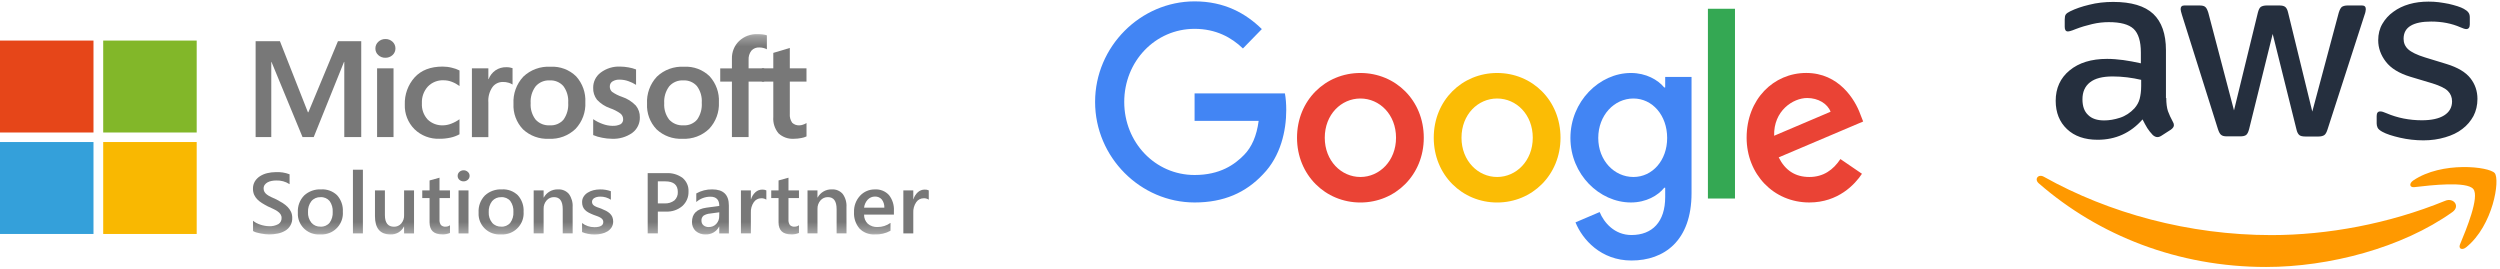 <svg width="242" height="26" viewBox="0 0 242 26" fill="none" xmlns="http://www.w3.org/2000/svg">
<path d="M34.968 3.986V13.271H33.327V5.995H33.299L30.368 13.271H29.285L26.281 5.995H26.26V13.271H24.744V3.986H27.096L29.807 10.87H29.849L32.714 3.986H34.968Z" fill="#787878"/>
<path d="M38.094 13.27H36.502V6.616H38.094V13.27ZM36.338 4.694C36.334 4.444 36.439 4.208 36.624 4.041C36.808 3.868 37.052 3.774 37.307 3.778C37.565 3.771 37.816 3.868 38.004 4.045C38.181 4.211 38.282 4.444 38.279 4.69C38.282 4.933 38.178 5.169 37.997 5.332C37.809 5.505 37.561 5.596 37.303 5.592C37.049 5.599 36.801 5.505 36.613 5.329C36.435 5.169 36.334 4.936 36.338 4.694Z" fill="#787878"/>
<path d="M42.903 12.132C43.172 12.125 43.436 12.069 43.687 11.969C43.969 11.861 44.234 11.719 44.478 11.542V12.999C44.206 13.148 43.914 13.256 43.611 13.322C43.262 13.398 42.903 13.436 42.548 13.433C41.645 13.468 40.764 13.134 40.119 12.503C39.492 11.875 39.154 11.015 39.185 10.13C39.15 9.158 39.492 8.211 40.14 7.486C40.778 6.792 41.68 6.445 42.847 6.445C43.154 6.445 43.457 6.483 43.754 6.56C44.008 6.615 44.252 6.706 44.482 6.823V8.326C44.248 8.156 43.997 8.017 43.729 7.916C43.478 7.819 43.21 7.771 42.941 7.771C42.37 7.746 41.819 7.965 41.419 8.374C41.018 8.818 40.809 9.401 40.84 9.998C40.805 10.578 41.008 11.143 41.398 11.57C41.795 11.955 42.346 12.16 42.903 12.132Z" fill="#787878"/>
<path d="M49.016 6.505C49.13 6.505 49.245 6.512 49.357 6.532C49.444 6.546 49.531 6.567 49.615 6.598V8.184C49.503 8.108 49.378 8.052 49.249 8.014C49.061 7.955 48.862 7.927 48.667 7.934C48.277 7.934 47.911 8.111 47.677 8.42C47.374 8.857 47.231 9.384 47.273 9.915V13.274H45.681V6.616H47.273V7.663H47.298C47.426 7.32 47.657 7.025 47.956 6.813C48.266 6.602 48.639 6.494 49.016 6.505Z" fill="#787878"/>
<path d="M51.368 9.988C51.329 10.561 51.5 11.126 51.849 11.581C52.2 11.963 52.706 12.164 53.225 12.133C53.727 12.164 54.218 11.963 54.549 11.581C54.884 11.105 55.044 10.53 55.002 9.95C55.044 9.371 54.877 8.795 54.532 8.33C54.197 7.955 53.713 7.754 53.211 7.782C52.692 7.754 52.194 7.966 51.852 8.354C51.5 8.826 51.329 9.405 51.368 9.988ZM49.705 10.04C49.653 9.076 49.995 8.132 50.653 7.424C51.357 6.751 52.312 6.404 53.288 6.46C54.208 6.408 55.11 6.744 55.769 7.39C56.389 8.077 56.71 8.979 56.661 9.898C56.71 10.849 56.368 11.779 55.713 12.476C55.023 13.139 54.089 13.486 53.131 13.434C52.207 13.482 51.305 13.152 50.632 12.525C49.991 11.858 49.657 10.96 49.705 10.04Z" fill="#787878"/>
<path d="M59.03 8.364C59.02 8.562 59.1 8.756 59.246 8.891C59.543 9.096 59.867 9.259 60.208 9.374C60.717 9.54 61.177 9.832 61.55 10.22C61.811 10.543 61.947 10.945 61.937 11.355C61.954 11.948 61.679 12.51 61.201 12.864C60.623 13.27 59.922 13.471 59.215 13.433C58.901 13.43 58.591 13.395 58.285 13.332C57.989 13.277 57.696 13.194 57.42 13.076V11.535C57.71 11.733 58.023 11.893 58.354 12.007C58.647 12.115 58.954 12.174 59.264 12.181C59.539 12.198 59.811 12.146 60.062 12.031C60.236 11.927 60.337 11.733 60.32 11.532C60.32 11.317 60.222 11.115 60.051 10.984C59.741 10.765 59.4 10.591 59.041 10.47C58.563 10.304 58.135 10.023 57.79 9.655C57.535 9.325 57.403 8.919 57.42 8.503C57.41 7.923 57.682 7.372 58.149 7.025C58.692 6.619 59.358 6.414 60.034 6.445C60.302 6.449 60.567 6.473 60.832 6.522C61.083 6.563 61.33 6.629 61.571 6.723V8.215C61.341 8.066 61.093 7.948 60.832 7.858C60.564 7.76 60.281 7.712 59.996 7.708C59.748 7.695 59.501 7.753 59.288 7.882C59.121 7.989 59.027 8.17 59.03 8.364Z" fill="#787878"/>
<mask id="mask0_31506_2836" style="mask-type:luminance" maskUnits="userSpaceOnUse" x="0" y="3" width="90" height="20">
<path d="M0 3.299V22.7H89.905V3.299" fill="white"/>
</mask>
<g mask="url(#mask0_31506_2836)">
<path d="M64.296 9.988C64.258 10.561 64.429 11.126 64.777 11.581C65.129 11.963 65.634 12.164 66.154 12.133C66.659 12.164 67.147 11.963 67.478 11.581C67.812 11.105 67.973 10.53 67.931 9.95C67.973 9.371 67.805 8.795 67.46 8.33C67.126 7.955 66.641 7.754 66.14 7.782C65.621 7.754 65.122 7.966 64.781 8.354C64.429 8.826 64.258 9.405 64.296 9.988ZM62.634 10.04C62.582 9.076 62.923 8.132 63.582 7.424C64.286 6.751 65.241 6.404 66.216 6.46C67.136 6.408 68.039 6.744 68.698 7.39C69.318 8.077 69.638 8.979 69.59 9.898C69.638 10.849 69.297 11.779 68.642 12.476C67.952 13.139 67.018 13.486 66.06 13.434C65.136 13.482 64.234 13.152 63.561 12.525C62.92 11.858 62.585 10.96 62.634 10.04Z" fill="#787878"/>
</g>
<mask id="mask1_31506_2836" style="mask-type:luminance" maskUnits="userSpaceOnUse" x="0" y="3" width="90" height="20">
<path d="M0 3.299V22.7H89.905V3.299" fill="white"/>
</mask>
<g mask="url(#mask1_31506_2836)">
<path d="M73.328 3.303C73.499 3.303 73.669 3.31 73.84 3.331C73.973 3.348 74.105 3.376 74.234 3.417V4.771C74.147 4.725 74.053 4.687 73.959 4.66C73.812 4.614 73.659 4.594 73.506 4.594C73.216 4.576 72.934 4.687 72.736 4.902C72.537 5.163 72.443 5.485 72.464 5.811V6.616H73.973V7.897H72.464V13.271H70.85V7.9H69.718V6.62H70.85V5.69C70.829 5.045 71.08 4.42 71.544 3.969C72.028 3.518 72.669 3.275 73.328 3.303Z" fill="#787878"/>
</g>
<path d="M77.399 12.132C77.514 12.129 77.625 12.108 77.733 12.066C77.852 12.028 77.967 11.976 78.071 11.91V13.204C77.911 13.281 77.74 13.333 77.566 13.361C77.336 13.409 77.106 13.43 76.872 13.433C76.315 13.475 75.768 13.284 75.36 12.906C74.991 12.462 74.809 11.889 74.855 11.317V7.899H73.743V6.616H74.855V5.12L76.454 4.642V6.616H78.068V7.899H76.454V11.012C76.426 11.317 76.507 11.626 76.681 11.879C76.876 12.063 77.137 12.156 77.399 12.132Z" fill="#787878"/>
<mask id="mask2_31506_2836" style="mask-type:luminance" maskUnits="userSpaceOnUse" x="0" y="3" width="90" height="20">
<path d="M0 3.299V22.7H89.905V3.299" fill="white"/>
</mask>
<g mask="url(#mask2_31506_2836)">
<path d="M24.494 22.363V21.368C24.591 21.454 24.703 21.527 24.818 21.586C24.947 21.652 25.079 21.708 25.219 21.753C25.358 21.798 25.497 21.833 25.64 21.857C25.769 21.881 25.898 21.892 26.03 21.895C26.351 21.916 26.672 21.846 26.954 21.69C27.153 21.562 27.268 21.336 27.257 21.101C27.261 20.972 27.226 20.847 27.156 20.74C27.079 20.629 26.985 20.535 26.874 20.462C26.738 20.368 26.595 20.289 26.445 20.219C26.281 20.143 26.104 20.06 25.919 19.976C25.717 19.869 25.529 19.765 25.355 19.654C25.191 19.553 25.037 19.432 24.901 19.293C24.776 19.165 24.672 19.012 24.598 18.849C24.522 18.665 24.483 18.467 24.487 18.266C24.48 18.016 24.546 17.766 24.675 17.551C24.8 17.35 24.971 17.18 25.173 17.052C25.389 16.916 25.626 16.816 25.874 16.76C26.135 16.698 26.403 16.663 26.675 16.663C27.139 16.635 27.599 16.708 28.031 16.871V17.829C27.647 17.576 27.191 17.451 26.731 17.471C26.585 17.471 26.438 17.485 26.295 17.513C26.16 17.537 26.027 17.582 25.905 17.648C25.797 17.707 25.7 17.787 25.626 17.888C25.553 17.992 25.515 18.117 25.518 18.242C25.515 18.36 25.543 18.477 25.602 18.578C25.665 18.679 25.745 18.769 25.842 18.838C25.964 18.925 26.093 19.005 26.233 19.067C26.386 19.14 26.564 19.224 26.766 19.31C26.971 19.418 27.167 19.529 27.351 19.643C27.526 19.754 27.689 19.883 27.836 20.028C27.971 20.164 28.083 20.323 28.167 20.497C28.25 20.681 28.292 20.882 28.289 21.083C28.313 21.59 28.055 22.069 27.616 22.329C27.396 22.46 27.156 22.554 26.905 22.606C26.626 22.665 26.341 22.693 26.055 22.693C25.957 22.693 25.835 22.686 25.689 22.672C25.543 22.658 25.396 22.634 25.243 22.606C25.097 22.578 24.954 22.544 24.814 22.502C24.703 22.471 24.595 22.426 24.494 22.363Z" fill="#787878"/>
</g>
<mask id="mask3_31506_2836" style="mask-type:luminance" maskUnits="userSpaceOnUse" x="0" y="3" width="90" height="20">
<path d="M0 3.299V22.7H89.905V3.299" fill="white"/>
</mask>
<g mask="url(#mask3_31506_2836)">
<path d="M31.031 19.085C30.69 19.071 30.362 19.213 30.143 19.47C29.909 19.775 29.794 20.153 29.815 20.535C29.794 20.906 29.913 21.274 30.146 21.565C30.369 21.819 30.693 21.954 31.031 21.94C31.362 21.961 31.686 21.822 31.902 21.569C32.122 21.264 32.23 20.892 32.206 20.514C32.23 20.136 32.122 19.761 31.902 19.453C31.686 19.203 31.362 19.064 31.031 19.085ZM30.982 22.693C29.871 22.769 28.909 21.937 28.832 20.83C28.825 20.74 28.825 20.649 28.832 20.563C28.797 19.956 29.017 19.362 29.442 18.922C29.888 18.512 30.481 18.301 31.087 18.332C31.662 18.297 32.223 18.505 32.634 18.904C33.025 19.341 33.223 19.914 33.188 20.497C33.268 21.631 32.411 22.613 31.272 22.693C31.178 22.7 31.08 22.7 30.982 22.693Z" fill="#787878"/>
</g>
<mask id="mask4_31506_2836" style="mask-type:luminance" maskUnits="userSpaceOnUse" x="0" y="3" width="90" height="20">
<path d="M0 3.299V22.7H89.905V3.299" fill="white"/>
</mask>
<g mask="url(#mask4_31506_2836)">
<path d="M34.164 16.428H35.129V22.596H34.164V16.428Z" fill="#787878"/>
</g>
<mask id="mask5_31506_2836" style="mask-type:luminance" maskUnits="userSpaceOnUse" x="0" y="3" width="90" height="20">
<path d="M0 3.299V22.7H89.905V3.299" fill="white"/>
</mask>
<g mask="url(#mask5_31506_2836)">
<path d="M40.074 22.597H39.116V21.937H39.099C38.851 22.423 38.342 22.718 37.799 22.694C36.799 22.694 36.297 22.104 36.297 20.921V18.43H37.259V20.824C37.259 21.573 37.551 21.948 38.14 21.948C38.409 21.955 38.666 21.84 38.841 21.639C39.032 21.413 39.13 21.125 39.116 20.831V18.433H40.078V22.597" fill="#787878"/>
</g>
<mask id="mask6_31506_2836" style="mask-type:luminance" maskUnits="userSpaceOnUse" x="0" y="3" width="90" height="20">
<path d="M0 3.299V22.7H89.905V3.299" fill="white"/>
</mask>
<g mask="url(#mask6_31506_2836)">
<path d="M43.558 22.551C43.325 22.652 43.07 22.7 42.816 22.69C41.994 22.69 41.582 22.301 41.582 21.528V19.172H40.875V18.433H41.582V17.468L42.544 17.201V18.433H43.558V19.172H42.544V21.253C42.527 21.441 42.575 21.628 42.68 21.781C42.802 21.899 42.966 21.958 43.137 21.941C43.29 21.944 43.44 21.895 43.558 21.802V22.551Z" fill="#787878"/>
</g>
<mask id="mask7_31506_2836" style="mask-type:luminance" maskUnits="userSpaceOnUse" x="0" y="3" width="90" height="20">
<path d="M0 3.299V22.7H89.905V3.299" fill="white"/>
</mask>
<g mask="url(#mask7_31506_2836)">
<path d="M45.35 22.597H44.388V18.43H45.35V22.597ZM44.872 17.556C44.723 17.559 44.58 17.504 44.468 17.406C44.357 17.309 44.297 17.171 44.301 17.025C44.297 16.879 44.36 16.737 44.468 16.64C44.576 16.539 44.723 16.484 44.872 16.484C45.026 16.48 45.172 16.536 45.287 16.64C45.399 16.737 45.461 16.879 45.458 17.025C45.458 17.171 45.395 17.306 45.287 17.399C45.172 17.504 45.026 17.559 44.872 17.556Z" fill="#787878"/>
</g>
<mask id="mask8_31506_2836" style="mask-type:luminance" maskUnits="userSpaceOnUse" x="0" y="3" width="90" height="20">
<path d="M0 3.299V22.7H89.905V3.299" fill="white"/>
</mask>
<g mask="url(#mask8_31506_2836)">
<path d="M48.524 19.085C48.182 19.071 47.855 19.213 47.635 19.47C47.402 19.775 47.287 20.153 47.308 20.535C47.287 20.906 47.405 21.274 47.639 21.565C47.862 21.819 48.189 21.954 48.524 21.94C48.855 21.961 49.179 21.822 49.395 21.569C49.614 21.264 49.723 20.892 49.698 20.514C49.723 20.136 49.614 19.761 49.395 19.453C49.182 19.203 48.858 19.064 48.524 19.085ZM48.478 22.693C47.367 22.769 46.405 21.937 46.328 20.83C46.322 20.74 46.322 20.649 46.328 20.563C46.294 19.956 46.513 19.362 46.938 18.922C47.384 18.512 47.977 18.301 48.583 18.332C49.158 18.297 49.719 18.505 50.13 18.904C50.52 19.341 50.719 19.914 50.684 20.497C50.764 21.631 49.907 22.613 48.768 22.693C48.67 22.7 48.576 22.7 48.478 22.693Z" fill="#787878"/>
</g>
<mask id="mask9_31506_2836" style="mask-type:luminance" maskUnits="userSpaceOnUse" x="0" y="3" width="90" height="20">
<path d="M0 3.299V22.7H89.905V3.299" fill="white"/>
</mask>
<g mask="url(#mask9_31506_2836)">
<path d="M55.434 22.596H54.472V20.248C54.472 19.471 54.194 19.082 53.633 19.082C53.354 19.075 53.089 19.193 52.908 19.404C52.712 19.63 52.611 19.922 52.622 20.22V22.596H51.66V18.43H52.622V19.12H52.639C52.911 18.62 53.444 18.315 54.012 18.332C54.413 18.308 54.803 18.471 55.068 18.773C55.333 19.144 55.462 19.595 55.431 20.05L55.434 22.596Z" fill="#787878"/>
</g>
<mask id="mask10_31506_2836" style="mask-type:luminance" maskUnits="userSpaceOnUse" x="0" y="3" width="90" height="20">
<path d="M0 3.299V22.7H89.905V3.299" fill="white"/>
</mask>
<g mask="url(#mask10_31506_2836)">
<path d="M56.344 22.464V21.59C56.682 21.854 57.1 21.992 57.532 21.992C58.111 21.992 58.4 21.826 58.4 21.489C58.403 21.402 58.375 21.316 58.327 21.246C58.271 21.174 58.205 21.115 58.124 21.07C58.03 21.014 57.929 20.965 57.828 20.931C57.713 20.889 57.584 20.844 57.445 20.792C57.285 20.73 57.128 20.657 56.974 20.577C56.846 20.511 56.727 20.421 56.626 20.32C56.535 20.226 56.462 20.115 56.417 19.994C56.368 19.859 56.344 19.713 56.347 19.567C56.344 19.38 56.392 19.196 56.494 19.036C56.591 18.88 56.727 18.748 56.884 18.651C57.055 18.544 57.243 18.464 57.438 18.415C57.647 18.363 57.863 18.335 58.079 18.335C58.438 18.329 58.794 18.388 59.132 18.509V19.335C58.828 19.134 58.469 19.026 58.103 19.033C57.992 19.033 57.884 19.043 57.776 19.071C57.689 19.092 57.602 19.127 57.525 19.172C57.459 19.21 57.403 19.265 57.365 19.328C57.326 19.387 57.306 19.456 57.306 19.529C57.302 19.609 57.323 19.689 57.365 19.758C57.407 19.824 57.466 19.883 57.535 19.924C57.623 19.977 57.713 20.022 57.807 20.056C57.912 20.095 58.037 20.14 58.173 20.185C58.34 20.251 58.504 20.327 58.665 20.407C58.8 20.476 58.922 20.563 59.034 20.663C59.135 20.757 59.215 20.872 59.271 20.997C59.33 21.139 59.358 21.295 59.355 21.448C59.358 21.642 59.306 21.836 59.205 22.003C59.104 22.162 58.968 22.294 58.807 22.395C58.63 22.502 58.438 22.579 58.236 22.624C58.013 22.676 57.783 22.7 57.549 22.7C57.131 22.7 56.72 22.624 56.344 22.464Z" fill="#787878"/>
</g>
<mask id="mask11_31506_2836" style="mask-type:luminance" maskUnits="userSpaceOnUse" x="0" y="3" width="90" height="20">
<path d="M0 3.299V22.7H89.905V3.299" fill="white"/>
</mask>
<g mask="url(#mask11_31506_2836)">
<path d="M63.679 17.558V19.689H64.317C64.662 19.713 65.007 19.609 65.282 19.401C65.508 19.192 65.63 18.894 65.613 18.585C65.613 17.898 65.209 17.555 64.397 17.555H63.679M63.679 20.48V22.596H62.696V16.76H64.498C65.066 16.726 65.627 16.892 66.083 17.229C66.467 17.558 66.676 18.044 66.648 18.547C66.665 19.075 66.449 19.581 66.059 19.938C65.62 20.317 65.048 20.511 64.47 20.48H63.679Z" fill="#787878"/>
</g>
<mask id="mask12_31506_2836" style="mask-type:luminance" maskUnits="userSpaceOnUse" x="0" y="3" width="90" height="20">
<path d="M0 3.299V22.7H89.905V3.299" fill="white"/>
</mask>
<g mask="url(#mask12_31506_2836)">
<path d="M69.627 20.55L68.735 20.671C68.515 20.688 68.303 20.754 68.111 20.869C67.961 20.99 67.881 21.181 67.902 21.375C67.898 21.542 67.968 21.701 68.094 21.809C68.24 21.927 68.421 21.986 68.609 21.979C68.885 21.986 69.149 21.875 69.334 21.677C69.529 21.469 69.63 21.195 69.62 20.914L69.627 20.55ZM70.554 22.597H69.623V21.944H69.606C69.355 22.42 68.857 22.711 68.32 22.694C67.961 22.715 67.613 22.593 67.341 22.361C67.1 22.132 66.972 21.809 66.985 21.479C66.985 20.692 67.445 20.234 68.369 20.105L69.627 19.932C69.627 19.339 69.341 19.04 68.766 19.04C68.264 19.04 67.776 19.221 67.4 19.554V18.725C67.871 18.457 68.407 18.322 68.947 18.333C70.017 18.333 70.554 18.849 70.554 19.887V22.597Z" fill="#787878"/>
</g>
<mask id="mask13_31506_2836" style="mask-type:luminance" maskUnits="userSpaceOnUse" x="0" y="3" width="90" height="20">
<path d="M0 3.299V22.7H89.905V3.299" fill="white"/>
</mask>
<g mask="url(#mask13_31506_2836)">
<path d="M74.182 19.328C74.035 19.23 73.858 19.182 73.68 19.192C73.394 19.192 73.129 19.335 72.969 19.57C72.764 19.872 72.662 20.233 72.683 20.601V22.596H71.722V18.429H72.683V19.286H72.701C72.778 19.022 72.927 18.783 73.133 18.599C73.314 18.439 73.544 18.353 73.785 18.353C73.921 18.346 74.056 18.37 74.182 18.429V19.328Z" fill="#787878"/>
</g>
<mask id="mask14_31506_2836" style="mask-type:luminance" maskUnits="userSpaceOnUse" x="0" y="3" width="90" height="20">
<path d="M0 3.299V22.7H89.905V3.299" fill="white"/>
</mask>
<g mask="url(#mask14_31506_2836)">
<path d="M77.34 22.551C77.106 22.652 76.852 22.7 76.597 22.69C75.775 22.69 75.364 22.301 75.364 21.528V19.172H74.656V18.433H75.364V17.468L76.325 17.201V18.433H77.34V19.172H76.325V21.253C76.308 21.441 76.357 21.628 76.461 21.781C76.583 21.899 76.747 21.958 76.918 21.941C77.071 21.944 77.218 21.895 77.34 21.802V22.551Z" fill="#787878"/>
</g>
<mask id="mask15_31506_2836" style="mask-type:luminance" maskUnits="userSpaceOnUse" x="0" y="3" width="90" height="20">
<path d="M0 3.299V22.7H89.905V3.299" fill="white"/>
</mask>
<g mask="url(#mask15_31506_2836)">
<path d="M81.942 22.596H80.984V20.248C80.984 19.471 80.705 19.082 80.144 19.082C79.865 19.075 79.6 19.193 79.419 19.404C79.224 19.63 79.123 19.922 79.133 20.22V22.596H78.168V18.43H79.13V19.12H79.147C79.419 18.62 79.949 18.315 80.52 18.332C80.921 18.308 81.311 18.471 81.576 18.773C81.841 19.144 81.97 19.595 81.938 20.05L81.942 22.596Z" fill="#787878"/>
</g>
<mask id="mask16_31506_2836" style="mask-type:luminance" maskUnits="userSpaceOnUse" x="0" y="3" width="90" height="20">
<path d="M0 3.299V22.7H89.905V3.299" fill="white"/>
</mask>
<g mask="url(#mask16_31506_2836)">
<path d="M85.604 20.102C85.618 19.817 85.531 19.536 85.36 19.311C85.197 19.12 84.949 19.016 84.698 19.026C84.433 19.023 84.179 19.13 83.998 19.324C83.799 19.54 83.674 19.81 83.642 20.102H85.604ZM86.531 20.771H83.642C83.632 21.104 83.764 21.43 84.005 21.663C84.269 21.885 84.611 21.996 84.956 21.975C85.402 21.979 85.838 21.836 86.2 21.576V22.336C85.733 22.596 85.203 22.718 84.67 22.693C84.123 22.724 83.587 22.516 83.203 22.128C82.827 21.684 82.635 21.111 82.67 20.532C82.646 19.945 82.858 19.376 83.255 18.946C83.628 18.544 84.158 18.322 84.709 18.335C85.217 18.308 85.712 18.509 86.054 18.884C86.395 19.317 86.562 19.862 86.531 20.41V20.771Z" fill="#787878"/>
</g>
<path d="M89.904 19.328C89.758 19.23 89.58 19.182 89.403 19.192C89.117 19.192 88.852 19.335 88.692 19.57C88.486 19.872 88.385 20.233 88.406 20.601V22.596H87.444V18.429H88.406V19.286H88.424C88.5 19.022 88.65 18.783 88.856 18.599C89.037 18.439 89.267 18.353 89.507 18.353C89.643 18.346 89.783 18.37 89.904 18.429V19.328Z" fill="#787878"/>
<path d="M0 3.927H9.05V12.826H0V3.927Z" fill="#E64619"/>
<path d="M9.99 3.927H19.04V12.826H9.99V3.927Z" fill="#82B729"/>
<path d="M0 13.749H9.05V22.648H0V13.749Z" fill="#34A0DA"/>
<path d="M9.99 13.749H19.04V22.648H9.99V13.749Z" fill="#F9B801"/>
<g clip-path="url(#clip0_31506_2836)">
<path d="M137.822 13.334C137.822 16.943 135.067 19.602 131.687 19.602C128.306 19.602 125.552 16.943 125.552 13.334C125.552 9.699 128.306 7.065 131.687 7.065C135.067 7.065 137.822 9.699 137.822 13.334ZM135.136 13.334C135.136 11.079 133.54 9.535 131.687 9.535C129.834 9.535 128.237 11.079 128.237 13.334C128.237 15.566 129.834 17.132 131.687 17.132C133.54 17.132 135.136 15.563 135.136 13.334Z" fill="#EA4335"/>
<path d="M151.057 13.334C151.057 16.943 148.303 19.602 144.922 19.602C141.542 19.602 138.787 16.943 138.787 13.334C138.787 9.702 141.542 7.065 144.922 7.065C148.303 7.065 151.057 9.699 151.057 13.334ZM148.372 13.334C148.372 11.079 146.775 9.535 144.922 9.535C143.069 9.535 141.473 11.079 141.473 13.334C141.473 15.566 143.069 17.132 144.922 17.132C146.775 17.132 148.372 15.563 148.372 13.334Z" fill="#FBBC05"/>
<path d="M163.741 7.444V18.698C163.741 23.327 161.077 25.217 157.928 25.217C154.964 25.217 153.18 23.185 152.507 21.524L154.846 20.526C155.262 21.546 156.282 22.75 157.926 22.75C159.941 22.75 161.19 21.476 161.19 19.076V18.175H161.097C160.495 18.935 159.337 19.599 157.876 19.599C154.818 19.599 152.017 16.869 152.017 13.356C152.017 9.818 154.818 7.065 157.876 7.065C159.335 7.065 160.493 7.73 161.097 8.467H161.19V7.447H163.741V7.444ZM161.381 13.356C161.381 11.149 159.944 9.535 158.116 9.535C156.263 9.535 154.711 11.149 154.711 13.356C154.711 15.541 156.263 17.132 158.116 17.132C159.944 17.132 161.381 15.541 161.381 13.356Z" fill="#4285F4"/>
<path d="M167.946 0.848V19.217H165.326V0.848H167.946Z" fill="#34A853"/>
<path d="M178.153 15.397L180.238 16.821C179.565 17.841 177.944 19.599 175.142 19.599C171.668 19.599 169.073 16.846 169.073 13.331C169.073 9.603 171.69 7.062 174.842 7.062C178.015 7.062 179.568 9.651 180.075 11.05L180.354 11.762L172.178 15.233C172.804 16.49 173.777 17.132 175.142 17.132C176.51 17.132 177.458 16.442 178.153 15.397ZM171.737 13.141L177.202 10.816C176.901 10.033 175.997 9.487 174.933 9.487C173.568 9.487 171.668 10.722 171.737 13.141Z" fill="#EA4335"/>
<path d="M115.636 11.703V9.043H124.38C124.465 9.507 124.509 10.055 124.509 10.649C124.509 12.644 123.977 15.111 122.262 16.869C120.594 18.649 118.463 19.599 115.639 19.599C110.406 19.599 106.005 15.23 106.005 9.866C106.005 4.502 110.406 0.133 115.639 0.133C118.534 0.133 120.597 1.297 122.146 2.815L120.316 4.691C119.204 3.623 117.699 2.792 115.636 2.792C111.815 2.792 108.826 5.949 108.826 9.866C108.826 13.783 111.815 16.94 115.636 16.94C118.115 16.94 119.527 15.919 120.431 14.992C121.165 14.241 121.647 13.167 121.838 11.7L115.636 11.703Z" fill="#4285F4"/>
</g>
<g clip-path="url(#clip1_31506_2836)">
<path d="M209.694 9.486C209.694 10.014 209.753 10.443 209.856 10.757C209.975 11.072 210.123 11.414 210.33 11.786C210.404 11.9 210.434 12.014 210.434 12.114C210.434 12.257 210.345 12.4 210.152 12.543L209.22 13.143C209.087 13.229 208.953 13.271 208.835 13.271C208.687 13.271 208.539 13.2 208.391 13.072C208.184 12.857 208.006 12.629 207.858 12.4C207.71 12.157 207.562 11.886 207.399 11.557C206.245 12.871 204.794 13.529 203.047 13.529C201.804 13.529 200.812 13.186 200.087 12.5C199.361 11.814 198.991 10.9 198.991 9.757C198.991 8.543 199.435 7.557 200.338 6.814C201.241 6.072 202.44 5.7 203.965 5.7C204.468 5.7 204.986 5.743 205.534 5.814C206.082 5.886 206.644 6 207.236 6.129V5.086C207.236 4 206.999 3.243 206.541 2.8C206.067 2.357 205.268 2.143 204.128 2.143C203.61 2.143 203.077 2.2 202.529 2.329C201.981 2.457 201.448 2.614 200.93 2.814C200.694 2.914 200.516 2.972 200.412 3C200.309 3.029 200.235 3.043 200.175 3.043C199.968 3.043 199.865 2.9 199.865 2.6V1.9C199.865 1.672 199.894 1.5 199.968 1.4C200.042 1.3 200.175 1.2 200.383 1.1C200.901 0.843 201.522 0.629 202.248 0.457C202.973 0.272 203.743 0.186 204.557 0.186C206.319 0.186 207.606 0.572 208.435 1.343C209.249 2.114 209.664 3.286 209.664 4.857V9.486H209.694ZM203.684 11.657C204.172 11.657 204.675 11.572 205.208 11.4C205.741 11.229 206.215 10.914 206.615 10.486C206.851 10.214 207.029 9.914 207.118 9.572C207.207 9.229 207.266 8.814 207.266 8.329V7.729C206.837 7.629 206.378 7.543 205.904 7.486C205.43 7.429 204.971 7.4 204.513 7.4C203.521 7.4 202.795 7.586 202.307 7.972C201.819 8.357 201.582 8.9 201.582 9.614C201.582 10.286 201.759 10.786 202.129 11.129C202.485 11.486 203.003 11.657 203.684 11.657ZM215.57 13.2C215.304 13.2 215.126 13.157 215.008 13.057C214.889 12.972 214.786 12.771 214.697 12.5L211.218 1.457C211.129 1.172 211.085 0.986 211.085 0.886C211.085 0.657 211.203 0.529 211.44 0.529H212.891C213.172 0.529 213.365 0.572 213.468 0.672C213.587 0.757 213.675 0.957 213.764 1.229L216.251 10.686L218.56 1.229C218.634 0.943 218.723 0.757 218.842 0.672C218.96 0.586 219.167 0.529 219.434 0.529H220.618C220.899 0.529 221.092 0.572 221.21 0.672C221.328 0.757 221.432 0.957 221.491 1.229L223.83 10.8L226.391 1.229C226.48 0.943 226.583 0.757 226.687 0.672C226.805 0.586 226.998 0.529 227.264 0.529H228.641C228.878 0.529 229.011 0.643 229.011 0.886C229.011 0.957 228.996 1.029 228.981 1.114C228.967 1.2 228.937 1.314 228.878 1.472L225.31 12.514C225.221 12.8 225.118 12.986 224.999 13.072C224.881 13.157 224.689 13.214 224.437 13.214H223.164C222.883 13.214 222.69 13.171 222.572 13.072C222.453 12.972 222.35 12.786 222.291 12.5L219.996 3.286L217.717 12.486C217.643 12.771 217.554 12.957 217.435 13.057C217.317 13.157 217.11 13.2 216.843 13.2H215.57ZM234.592 13.586C233.822 13.586 233.052 13.5 232.312 13.329C231.572 13.157 230.994 12.972 230.61 12.757C230.373 12.629 230.21 12.486 230.151 12.357C230.092 12.229 230.062 12.086 230.062 11.957V11.229C230.062 10.929 230.18 10.786 230.402 10.786C230.491 10.786 230.58 10.8 230.669 10.829C230.758 10.857 230.891 10.914 231.039 10.972C231.542 11.186 232.09 11.357 232.667 11.472C233.259 11.586 233.837 11.643 234.429 11.643C235.361 11.643 236.087 11.486 236.59 11.171C237.093 10.857 237.36 10.4 237.36 9.814C237.36 9.414 237.226 9.086 236.96 8.814C236.694 8.543 236.19 8.3 235.465 8.072L233.319 7.429C232.238 7.1 231.439 6.614 230.95 5.972C230.462 5.343 230.21 4.643 230.21 3.9C230.21 3.3 230.343 2.772 230.61 2.314C230.876 1.857 231.231 1.457 231.675 1.143C232.119 0.814 232.623 0.572 233.215 0.4C233.807 0.229 234.429 0.157 235.08 0.157C235.406 0.157 235.746 0.172 236.072 0.214C236.412 0.257 236.723 0.314 237.034 0.372C237.33 0.443 237.611 0.514 237.878 0.6C238.144 0.686 238.351 0.772 238.499 0.857C238.707 0.972 238.855 1.086 238.944 1.214C239.032 1.329 239.077 1.486 239.077 1.686V2.357C239.077 2.657 238.958 2.814 238.736 2.814C238.618 2.814 238.425 2.757 238.174 2.643C237.33 2.272 236.383 2.086 235.332 2.086C234.488 2.086 233.822 2.214 233.363 2.486C232.904 2.757 232.667 3.172 232.667 3.757C232.667 4.157 232.815 4.5 233.111 4.772C233.407 5.043 233.955 5.314 234.74 5.557L236.842 6.2C237.907 6.529 238.677 6.986 239.136 7.572C239.595 8.157 239.817 8.829 239.817 9.572C239.817 10.186 239.684 10.743 239.432 11.229C239.166 11.714 238.81 12.143 238.351 12.486C237.893 12.843 237.345 13.1 236.708 13.286C236.042 13.486 235.346 13.586 234.592 13.586Z" fill="#252F3E"/>
<path fill-rule="evenodd" clip-rule="evenodd" d="M237.39 20.529C232.52 24 225.444 25.843 219.36 25.843C210.834 25.843 203.151 22.8 197.349 17.743C196.89 17.343 197.304 16.8 197.852 17.114C204.128 20.629 211.87 22.757 219.878 22.757C225.281 22.757 231.217 21.672 236.679 19.443C237.493 19.086 238.189 19.957 237.39 20.529Z" fill="#FF9900"/>
<path fill-rule="evenodd" clip-rule="evenodd" d="M239.417 18.3C238.795 17.528 235.302 17.928 233.718 18.114C233.244 18.171 233.17 17.771 233.6 17.471C236.383 15.585 240.957 16.128 241.489 16.757C242.022 17.4 241.341 21.814 238.736 23.928C238.336 24.257 237.952 24.085 238.129 23.657C238.721 22.242 240.039 19.057 239.417 18.3Z" fill="#FF9900"/>
</g>
<defs>
<clipPath id="clip0_31506_2836">
<rect width="75" height="26" fill="white" transform="translate(105.905)"/>
</clipPath>
<clipPath id="clip1_31506_2836">
<rect width="45" height="26" fill="white" transform="translate(196.905)"/>
</clipPath>
</defs>
</svg>
